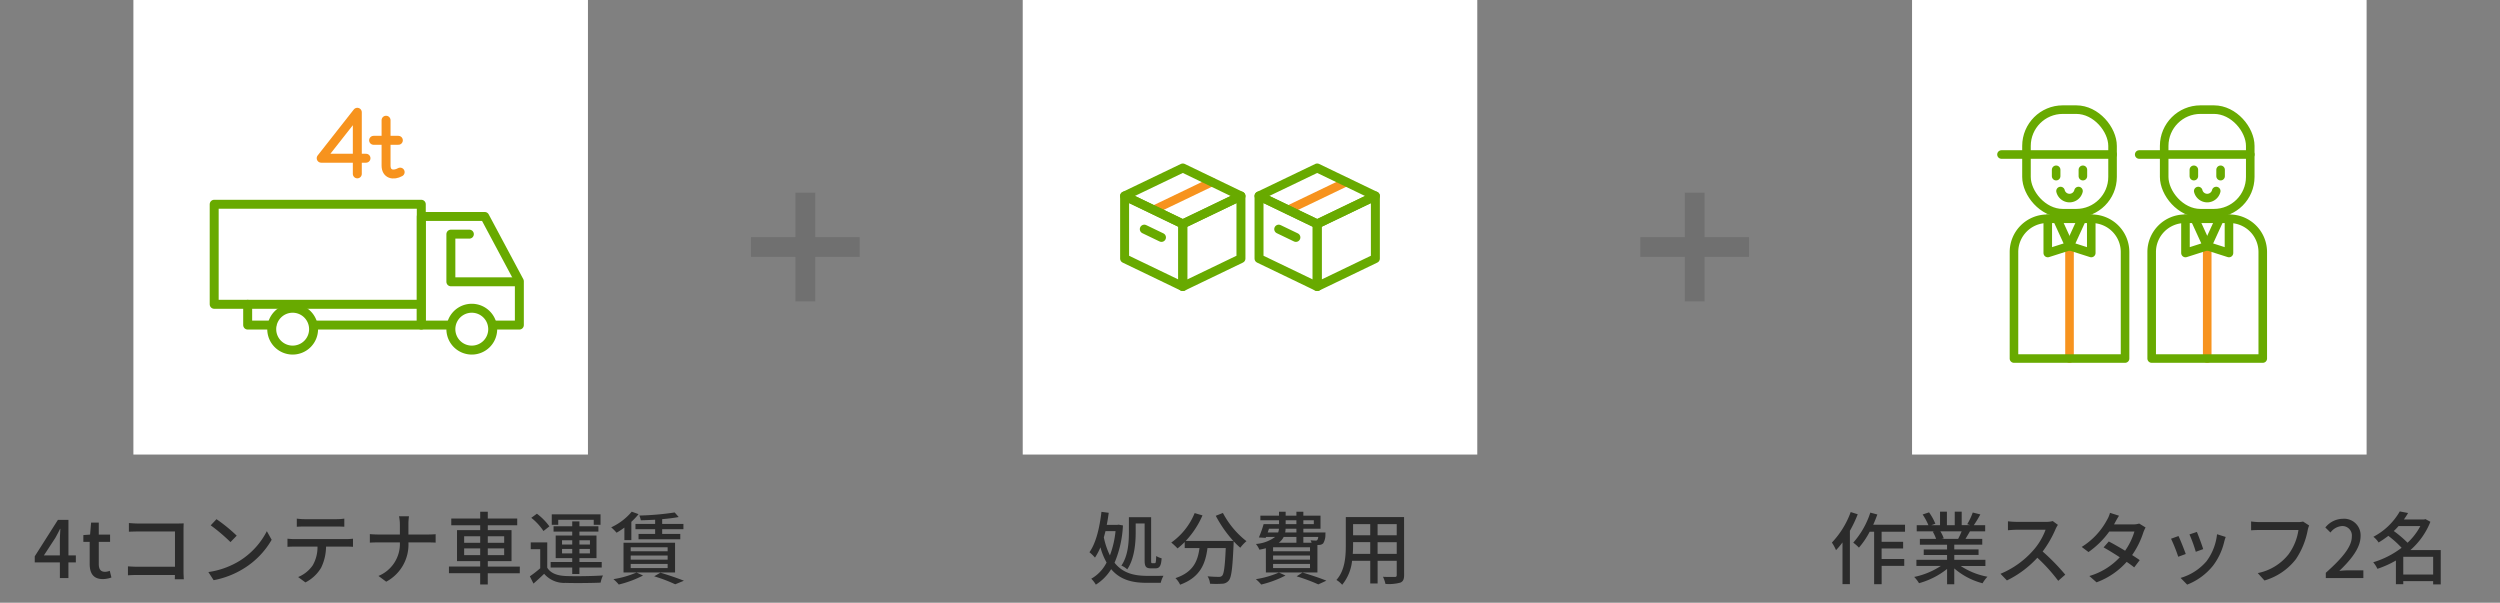 <svg xmlns="http://www.w3.org/2000/svg" viewBox="0 0 506 122"><rect x="0" y="0" width="506" height="122" fill="#808080" stroke="none"/><defs><clipPath id="a"><path data-name="長方形 26665" transform="translate(241 1308)" fill="#ededed" d="M0 0h68v68H0z"/></clipPath><clipPath id="b"><path data-name="長方形 26664" transform="translate(274 1308)" fill="#d6d6d6" d="M0 0h68v68H0z"/></clipPath><clipPath id="c"><path data-name="長方形 26663" transform="translate(274 1308)" fill="#a8a8a8" d="M0 0h68v68H0z"/></clipPath></defs><g data-name="グループ 61799"><g data-name="グループ 61795"><g data-name="グループ 61503"><path data-name="長方形 26652" fill="#fff" d="M387 0h92v92h-92z"/><path data-name="パス 47965" d="M374.584 103.64a17.8 17.8 0 01-3.808 6.176 8.965 8.965 0 01.832 1.536 14.461 14.461 0 001.312-1.568v8.448h1.5v-10.8a25.443 25.443 0 001.584-3.344zm10.992 3.984V106.2h-6.432c.3-.672.576-1.376.832-2.064l-1.424-.384a17 17 0 01-3.456 6.08 8.958 8.958 0 011.152 1.008 16.56 16.56 0 002.176-3.216h.9v10.624h1.52v-3.712h4.576v-1.392h-4.58v-2.128h4.352v-1.36h-4.352v-2.032zm11.456-.08a14.929 14.929 0 01-.7 1.52h-3.38l.464-.1a6.731 6.731 0 00-.688-1.424zm4.816 7.008V113.3h-6.3v-.976h4.912v-1.12h-4.916v-.96h5.664v-1.18h-3.392c.272-.448.592-.976.9-1.52h3.084V106.3h-2.3a25.035 25.035 0 001.324-2.18l-1.536-.384a13.945 13.945 0 01-1.12 2.364l.608.192h-1.728v-2.732h-1.408v2.74h-1.584v-2.74h-1.392v2.74H390.9l.816-.3a11.121 11.121 0 00-1.276-2.3l-1.3.432a12 12 0 011.172 2.168h-2.368v1.244h3.632l-.384.064a7.926 7.926 0 01.672 1.456h-3.28v1.184h5.5v.96h-4.72v1.12h4.72v.972h-6.204v1.248h4.944a15.524 15.524 0 01-5.392 2.224 6.677 6.677 0 01.976 1.264 15.892 15.892 0 005.68-2.88v3.1h1.456v-3.208a14.273 14.273 0 005.728 3.008 6.682 6.682 0 01.992-1.328 14.694 14.694 0 01-5.424-2.176zm13.632-9.088a4.853 4.853 0 01-1.392.16h-5.936a17.119 17.119 0 01-1.744-.112v1.808c.256-.016 1.12-.1 1.744-.1h5.872a13.164 13.164 0 01-2.544 4.224 17.978 17.978 0 01-6.58 4.692l1.3 1.344a20.477 20.477 0 006.16-4.592 34.608 34.608 0 014.224 4.672l1.424-1.248a42.527 42.527 0 00-4.576-4.688 21.9 21.9 0 002.624-4.56 5.523 5.523 0 01.464-.832zm17.488.5a3.725 3.725 0 01-1.2.176h-3.888l.192-.352c.16-.32.512-.928.816-1.408l-1.824-.58a5.653 5.653 0 01-.608 1.44 14.405 14.405 0 01-5.12 5.456l1.376 1.04a17.629 17.629 0 004.208-4.16h5.088a13.288 13.288 0 01-1.888 3.888c-1.168-.7-2.4-1.408-3.3-1.872l-1.056 1.2c.864.48 2.1 1.232 3.28 2a13.639 13.639 0 01-6.16 3.792l1.456 1.28a15.172 15.172 0 006.1-4.144c.608.416 1.136.8 1.52 1.12l1.12-1.472c-.4-.288-.944-.64-1.536-1.024a17.146 17.146 0 002.272-4.592 8.078 8.078 0 01.448-.992zm11.68 1.7l-1.5.5a29.263 29.263 0 011.28 3.52l1.5-.544c-.208-.716-.992-2.812-1.28-3.484zm4.08.464a11.105 11.105 0 01-2.128 5.464 10.9 10.9 0 01-5.248 3.376l1.328 1.36a12.534 12.534 0 005.264-3.872 12.871 12.871 0 002.24-4.816 8.886 8.886 0 01.3-.96zm-7.808.368l-1.5.544a32.677 32.677 0 011.456 3.648l1.52-.56c-.308-.872-1.108-2.904-1.476-3.64zm25.216-2.936a4.077 4.077 0 01-1.024.112h-7.76a14.349 14.349 0 01-1.728-.128v1.792c.4-.032 1.04-.064 1.728-.064h7.856a11.048 11.048 0 01-2 4.912 10.56 10.56 0 01-6.24 3.808l1.36 1.5a12.424 12.424 0 006.372-4.332 15.862 15.862 0 002.384-5.872 4.861 4.861 0 01.288-.928zm4.608 11.44h7.6v-1.568H475.4c-.576 0-1.312.048-1.92.112 2.5-2.384 4.3-4.736 4.3-7.008a3.33 3.33 0 00-3.548-3.536 4.621 4.621 0 00-3.584 1.76l1.04 1.024a3.194 3.194 0 012.32-1.312 1.92 1.92 0 012 2.16c0 1.936-1.792 4.224-5.264 7.3zm15.68-.72v-3.58h6.048v3.58zm3.456-9.808a12.519 12.519 0 01-2.592 3.376 22.01 22.01 0 00-2.788-2.368c.352-.32.672-.672.976-1.008zm4.128 4.864h-6.144a14.885 14.885 0 004.048-5.728l-1.012-.544-.272.08h-4.08c.3-.432.592-.864.848-1.312l-1.68-.32a13.262 13.262 0 01-5.344 5.136 4.535 4.535 0 011.056 1.152 20.2 20.2 0 001.968-1.344 20.137 20.137 0 012.688 2.416 17.925 17.925 0 01-5.744 2.928 6.046 6.046 0 01.848 1.328 20.034 20.034 0 003.744-1.68v4.8h1.488v-.624h6.048v.656h1.536z" fill="#2b2b2b"/><g data-name="マスクグループ 110" clip-path="url(#a)" transform="translate(158 -1296)"><g data-name="2staff" transform="translate(241 1308)" fill="none" stroke-linecap="round" stroke-linejoin="round"><path data-name="線 469" stroke="#f7931e" stroke-width="1.743" d="M47.741 37.803v22.762"/><rect data-name="長方形 26669" width="17.422" height="20.964" rx="7.346" transform="translate(39.03 10.189)" stroke="#68aa00" stroke-width="1.734"/><path data-name="線 470" stroke="#68aa00" stroke-width="1.734" d="M56.454 19.273H33.973"/><path data-name="線 471" stroke="#68aa00" stroke-width="1.734" d="M45.036 22.365v1.287"/><path data-name="線 472" stroke="#68aa00" stroke-width="1.734" d="M50.447 22.365v1.287"/><path data-name="パス 47773" d="M43.23 32.277h9.026A6.731 6.731 0 0158.983 39v21.565H36.5V39a6.731 6.731 0 016.73-6.723z" stroke="#68aa00" stroke-width="1.734"/><path data-name="パス 47774" d="M43.339 32.277v6.931l4.4-1.405-2.527-5.526" stroke="#68aa00" stroke-width="1.734"/><path data-name="パス 47775" d="M52.145 32.277v6.931l-4.4-1.405 2.53-5.526" stroke="#68aa00" stroke-width="1.734"/><path data-name="パス 47776" d="M45.925 26.667a1.873 1.873 0 003.636 0" stroke="#68aa00" stroke-width="1.734"/><path data-name="線 473" stroke="#f7931e" stroke-width="1.743" d="M19.87 37.803v22.762"/><rect data-name="長方形 26670" width="17.422" height="20.964" rx="7.346" transform="translate(11.159 10.189)" stroke="#68aa00" stroke-width="1.734"/><path data-name="線 474" stroke="#68aa00" stroke-width="1.734" d="M28.581 19.273H6.1"/><path data-name="線 475" stroke="#68aa00" stroke-width="1.734" d="M17.163 22.365v1.287"/><path data-name="線 476" stroke="#68aa00" stroke-width="1.734" d="M22.576 22.365v1.287"/><path data-name="パス 47777" d="M15.357 32.277h9.026A6.731 6.731 0 0131.11 39v21.565H8.629V39a6.731 6.731 0 016.728-6.723z" stroke="#68aa00" stroke-width="1.734"/><path data-name="パス 47778" d="M15.468 32.277v6.931l4.4-1.405-2.53-5.526" stroke="#68aa00" stroke-width="1.734"/><path data-name="パス 47779" d="M24.271 32.277v6.931L19.87 37.8l2.53-5.526" stroke="#68aa00" stroke-width="1.734"/><path data-name="パス 47780" d="M18.052 26.667a1.873 1.873 0 003.636 0" stroke="#68aa00" stroke-width="1.734"/></g></g></g><g data-name="グループ 61487" fill="#707070"><path data-name="長方形 26644" d="M332 48h22v4h-22z"/><path data-name="長方形 26645" d="M341 61V39h4v22z"/></g><g data-name="グループ 61502"><path data-name="長方形 26652" fill="#fff" d="M207 0h92v92h-92z"/><path data-name="パス 47964" d="M229.864 105.944h1.808v7.456c0 1.248.24 1.632 1.28 1.632h.912c.832 0 1.152-.5 1.248-2.032a3.946 3.946 0 01-1.1-.464c-.032 1.168-.08 1.456-.272 1.456h-.512c-.208 0-.24-.064-.24-.576v-8.736h-4.5v3.056c0 1.952-.144 4.752-1.52 6.736a4.189 4.189 0 011.184.768c1.456-2.128 1.712-5.312 1.712-7.5zm-4.08 1.556a19.307 19.307 0 01-1.136 4.912 14.908 14.908 0 01-1.232-3.648c.112-.4.224-.832.336-1.264zm.608-1.312l-.256.048h-2.128c.16-.8.288-1.616.4-2.448l-1.472-.192c-.384 3.232-1.088 6.272-2.432 8.176a9.086 9.086 0 011.12 1.088 12.7 12.7 0 001.1-2.08 13.781 13.781 0 001.248 3.072 7.724 7.724 0 01-3.1 3.28 6.166 6.166 0 01.928 1.2 9.692 9.692 0 003.1-3.136c1.888 2.24 4.416 2.768 7.216 2.768h2.816a5.382 5.382 0 01.56-1.424c-.688.016-2.736.016-3.3.016-2.544-.016-4.88-.48-6.608-2.656a21.978 21.978 0 001.7-7.552zm19.68-1.792a24.579 24.579 0 003.552 5.088h-9.632a17.981 17.981 0 003.392-5.168l-1.584-.468a13.579 13.579 0 01-4.736 5.968 11.159 11.159 0 011.264 1.184 13.635 13.635 0 001.456-1.3v1.232h2.992c-.336 2.528-1.184 4.864-4.864 6.08a4.7 4.7 0 01.944 1.328c4.112-1.5 5.136-4.3 5.536-7.408h3.7c-.16 3.712-.368 5.216-.736 5.6a.858.858 0 01-.688.224c-.368 0-1.28-.016-2.256-.112a3.413 3.413 0 01.5 1.5 18.037 18.037 0 002.48 0 1.725 1.725 0 001.308-.644c.544-.624.768-2.48.976-7.328.016-.144.016-.48.016-.624a14.614 14.614 0 001.344 1.312 8.183 8.183 0 011.248-1.328 17.716 17.716 0 01-4.768-5.712zm10.768 2.62h2.016a2.431 2.431 0 01-.16.752h-2.112zm3.376-1.716h2.176v.784h-2.176zm5.7 0v.784H263.8v-.784zm-3.52 2.464h-2.276a3.866 3.866 0 00.08-.752h2.192zm4.416.912a1.2 1.2 0 01-.192.624.4.4 0 01-.336.112c-.176 0-.576-.016-1.024-.064a3.555 3.555 0 01.208.5H263.8v-1.168zm-1.664 2.9h-7.476v-.816h7.472zm0 1.7h-7.476v-.836h7.472zm0 1.7h-7.476v-.832h7.472zm-2.756-6.296v1.168h-3.568a3.208 3.208 0 00.992-1.168zm-6.176 7.184h10.432v-5.552c.128 0 .24-.016.32-.016a1.241 1.241 0 00.848-.32 3.349 3.349 0 00.448-1.776c0-.16.016-.432.016-.432h-4.48v-.752h3.472v-2.64H263.8v-.8h-1.408v.8h-2.176v-.8h-1.344v.8H255.1v.924h3.776v.784h-3.12a22.215 22.215 0 01-.96 2.7l1.376.08.08-.192h1.84a7.5 7.5 0 01-3.892 1.428 4.736 4.736 0 01.7 1.152 12.414 12.414 0 001.312-.288zm2.64.016a19.118 19.118 0 01-4.672 1.344 7.768 7.768 0 011.088 1.088 21.814 21.814 0 004.912-1.824zm3.584.768a36.62 36.62 0 014.384 1.632l1.632-.752c-1.152-.48-3.1-1.136-4.832-1.648zm16.384-4.548v-2.364h3.876v2.364zm-5.024 0c.048-.592.064-1.184.064-1.728v-.64h3.472v2.368zm3.536-6.016v2.256h-3.472v-2.252zm5.36 2.256h-3.872v-2.252h3.876zm1.488-3.68h-11.792v5.7c0 2.256-.16 5.088-1.9 7.024a4.924 4.924 0 011.168.976 9.178 9.178 0 002-4.848h3.68v4.576h1.488v-4.576h3.872v2.864c0 .3-.112.4-.4.4-.3 0-1.36.016-2.384-.032a6.148 6.148 0 01.5 1.44 8.759 8.759 0 002.992-.256c.576-.224.784-.672.784-1.536z" fill="#2b2b2b"/><g data-name="マスクグループ 108" clip-path="url(#b)" transform="translate(-55 -1296)"><g data-name="2box" fill="none" stroke-linecap="round" stroke-linejoin="round"><path data-name="線 464" stroke="#f7931e" stroke-width="1.743" d="M288.504 1338.489l11.778-5.655"/><path data-name="パス 47757" d="M294.393 1354l-11.773-5.667v-12.668l11.773 5.667z" stroke="#68aa00" stroke-width="1.813"/><path data-name="パス 47758" d="M294.393 1341.322l-11.773-5.666L294.4 1330l11.775 5.673z" stroke="#68aa00" stroke-width="1.813"/><path data-name="パス 47759" d="M306.169 1348.333L294.393 1354v-12.669l11.775-5.667z" stroke="#68aa00" stroke-width="1.813"/><path data-name="線 465" stroke="#68aa00" stroke-width="1.813" d="M290.082 1344.052l-3.477-1.673"/><path data-name="線 466" stroke="#f7931e" stroke-width="1.743" d="M315.711 1338.489l11.778-5.655"/><path data-name="パス 47760" d="M321.6 1354l-11.773-5.667v-12.668l11.773 5.666z" stroke="#68aa00" stroke-width="1.813"/><path data-name="パス 47761" d="M321.6 1341.322l-11.773-5.666L321.6 1330l11.78 5.669z" stroke="#68aa00" stroke-width="1.813"/><path data-name="パス 47762" d="M333.375 1348.333L321.6 1354v-12.669l11.775-5.667z" stroke="#68aa00" stroke-width="1.813"/><path data-name="線 467" stroke="#68aa00" stroke-width="1.813" d="M317.289 1344.052l-3.477-1.673"/></g></g></g><g data-name="グループ 61486" fill="#707070"><path data-name="長方形 26644" d="M152 48h22v4h-22z"/><path data-name="長方形 26645" d="M161 61V39h4v22z"/></g><g data-name="グループ 61504"><path data-name="長方形 26652" fill="#fff" d="M27 0h92v92H27z"/><path data-name="パス 47963" d="M8.888 112.408l2.32-3.552c.336-.608.656-1.216.944-1.808h.064c-.032.64-.1 1.632-.1 2.272v3.088zm6.464 0h-1.5v-7.184H11.72L7.032 112.6v1.232h5.088V117h1.728v-3.168h1.5zm5.472 4.8a5.63 5.63 0 001.728-.32l-.336-1.36a2.624 2.624 0 01-.944.208c-.912 0-1.28-.544-1.28-1.6v-4.464h2.288V108.2h-2.288v-2.432H18.44l-.208 2.432-1.36.1v1.376h1.28v4.444c0 1.856.688 3.088 2.672 3.088zm16.384.032a23.945 23.945 0 01-.064-1.7v-8.268c0-.416.016-.992.032-1.344-.288.016-.848.032-1.28.032h-7.952c-.528 0-1.3-.048-1.856-.1v1.76c.416-.016 1.232-.048 1.856-.048h7.472v7.136h-7.664c-.688 0-1.392-.048-1.856-.08v1.812a31.883 31.883 0 011.92-.064H35.4c0 .336-.016.64-.016.864zm6.608-12.16l-1.168 1.248a36.376 36.376 0 014 3.392l1.264-1.3a32.4 32.4 0 00-4.096-3.34zm-1.648 10.7l1.072 1.648a17.641 17.641 0 006.128-2.384 16.49 16.49 0 005.616-5.792l-.976-1.744a15.234 15.234 0 01-5.552 6.032 16.625 16.625 0 01-6.288 2.244zm25.92-9.216c.5 0 1.088.016 1.6.048v-1.644a10.911 10.911 0 01-1.6.112H61.64a12.255 12.255 0 01-1.568-.112v1.648c.448-.032 1.04-.048 1.568-.048zm-8.448 2.548a14.02 14.02 0 01-1.456-.08v1.648c.448-.032.976-.048 1.456-.048h4.624a7.4 7.4 0 01-.96 3.776 6.643 6.643 0 01-2.96 2.384l1.472 1.088A7.794 7.794 0 0065 114.9a9.953 9.953 0 00.992-4.272H70.1c.416 0 .976.016 1.344.048v-1.644c-.4.048-1.008.08-1.344.08zm23.024-.928v-1.968a11.912 11.912 0 01.112-1.728H80.76a8.313 8.313 0 01.176 1.728v1.968h-4.464a20.07 20.07 0 01-1.616-.08v1.728a22.98 22.98 0 011.648-.048h4.432a7.01 7.01 0 01-4.336 6.784l1.568 1.168a8.527 8.527 0 004.5-7.952h3.952c.56 0 1.264.016 1.552.048v-1.712c-.288.032-.912.064-1.536.064zm11.28 4.176V111h3.248v1.36zm0-3.824h3.248v1.328h-3.248zm8.1 0v1.328h-3.316v-1.328zm0 3.824h-3.316V111h3.312zm3.168 2.32h-6.48v-1.1h4.8v-6.28h-4.8v-.988h5.952v-1.36h-5.956v-1.376h-1.536v1.376h-5.856v1.36h5.856v.988H92.5v6.272h4.688v1.1h-6.32v1.344h6.32v2.284h1.536v-2.276h6.48zm7.776-9.472h7.184v1.008h1.376V104.1h-9.872v2.116h1.312zm.768 6.8v-.9h2.064v.9zm0-2.656h2.064v.864h-2.064zm5.648 0v.864h-2.128v-.864zm0 2.656h-2.128v-.9h2.124zm-3.584 4.176h1.456v-1.312h4.512v-1.12h-4.512v-.784h3.456v-4.576h-3.456v-.8h3.84v-1.072h-3.84v-.992h-1.456v.992h-3.78v1.072h3.776v.8h-3.344v4.576h3.344v.784h-4.368v1.12h4.368zm-4.624-9.648a11.893 11.893 0 00-2.528-2.56l-1.136.832a11.424 11.424 0 012.464 2.672zm-.432 3.248h-3.344v1.376h1.92v3.856a22.063 22.063 0 01-2.1 1.632l.736 1.472a54.903 54.903 0 002.16-1.984 5.332 5.332 0 004.336 1.84c1.856.064 5.248.032 7.088-.048a6.479 6.479 0 01.48-1.456c-2.032.144-5.744.192-7.552.112-1.776-.08-3.04-.576-3.728-1.68zm21.836-3.744h-3.984v1.072h3.984v.96h-3.36v1.072h8.448v-1.072h-3.664v-.96h4.3v-1.072h-4.3v-.96c1.232-.112 2.4-.256 3.344-.432l-.816-.928a55.1 55.1 0 01-7.152.624 4.183 4.183 0 01.3.96c.928-.016 1.92-.064 2.9-.112zm-4.944 8.1h7.472v.832h-7.472zm0-1.7h7.472v.832h-7.472zm0-1.68h7.472v.816h-7.472zm-1.456 5.1h10.432v-6.012H126.2zm.176-6.544h1.408v-3.7a13.114 13.114 0 001.456-1.552l-1.376-.5a11.888 11.888 0 01-4.16 3.168 9.972 9.972 0 011.088 1.088 14.111 14.111 0 001.584-1.04zm2.448 6.56a19.118 19.118 0 01-4.672 1.344 7.768 7.768 0 011.088 1.088 21.814 21.814 0 004.912-1.824zm3.584.768a31.536 31.536 0 014.256 1.616l1.76-.72c-1.136-.464-3.056-1.12-4.752-1.632z" fill="#2b2b2b"/><g data-name="マスクグループ 109" clip-path="url(#c)" transform="translate(-235 -1296)"><g data-name="4tTruck" fill="none" stroke-linecap="round" stroke-linejoin="round" stroke-width="1.813"><path data-name="パス 47763" d="M334.722 1361.795h5.395v-8.865l-7.007-13.117h-12.841v21.982h5.336" stroke="#68aa00"/><path data-name="パス 47764" d="M298.464 1361.795h21.805v-24.453h-41.917v20.25H320" stroke="#68aa00"/><path data-name="パス 47765" d="M326.256 1362.624a4.234 4.234 0 104.234-4.234 4.229 4.229 0 00-4.234 4.234z" stroke="#68aa00"/><path data-name="パス 47766" d="M290 1362.624a4.234 4.234 0 104.23-4.234 4.229 4.229 0 00-4.23 4.234z" stroke="#68aa00"/><path data-name="パス 47767" d="M290 1361.795h-4.871v-4.2" stroke="#68aa00"/><path data-name="パス 47768" d="M330 1343.392h-3.744v9.645h13.285" stroke="#68aa00"/><path data-name="線 468" stroke="#f7931e" d="M310.618 1324.399h5.007"/><path data-name="パス 47770" d="M313.139 1320.333v9.182c0 1.75 1.46 2.088 2.851 1.321" stroke="#f7931e"/><path data-name="パス 47771" d="M307.32 1331.19v-12.466l-7.31 9.3h9.067" stroke="#f7931e"/></g></g></g></g></g></svg>